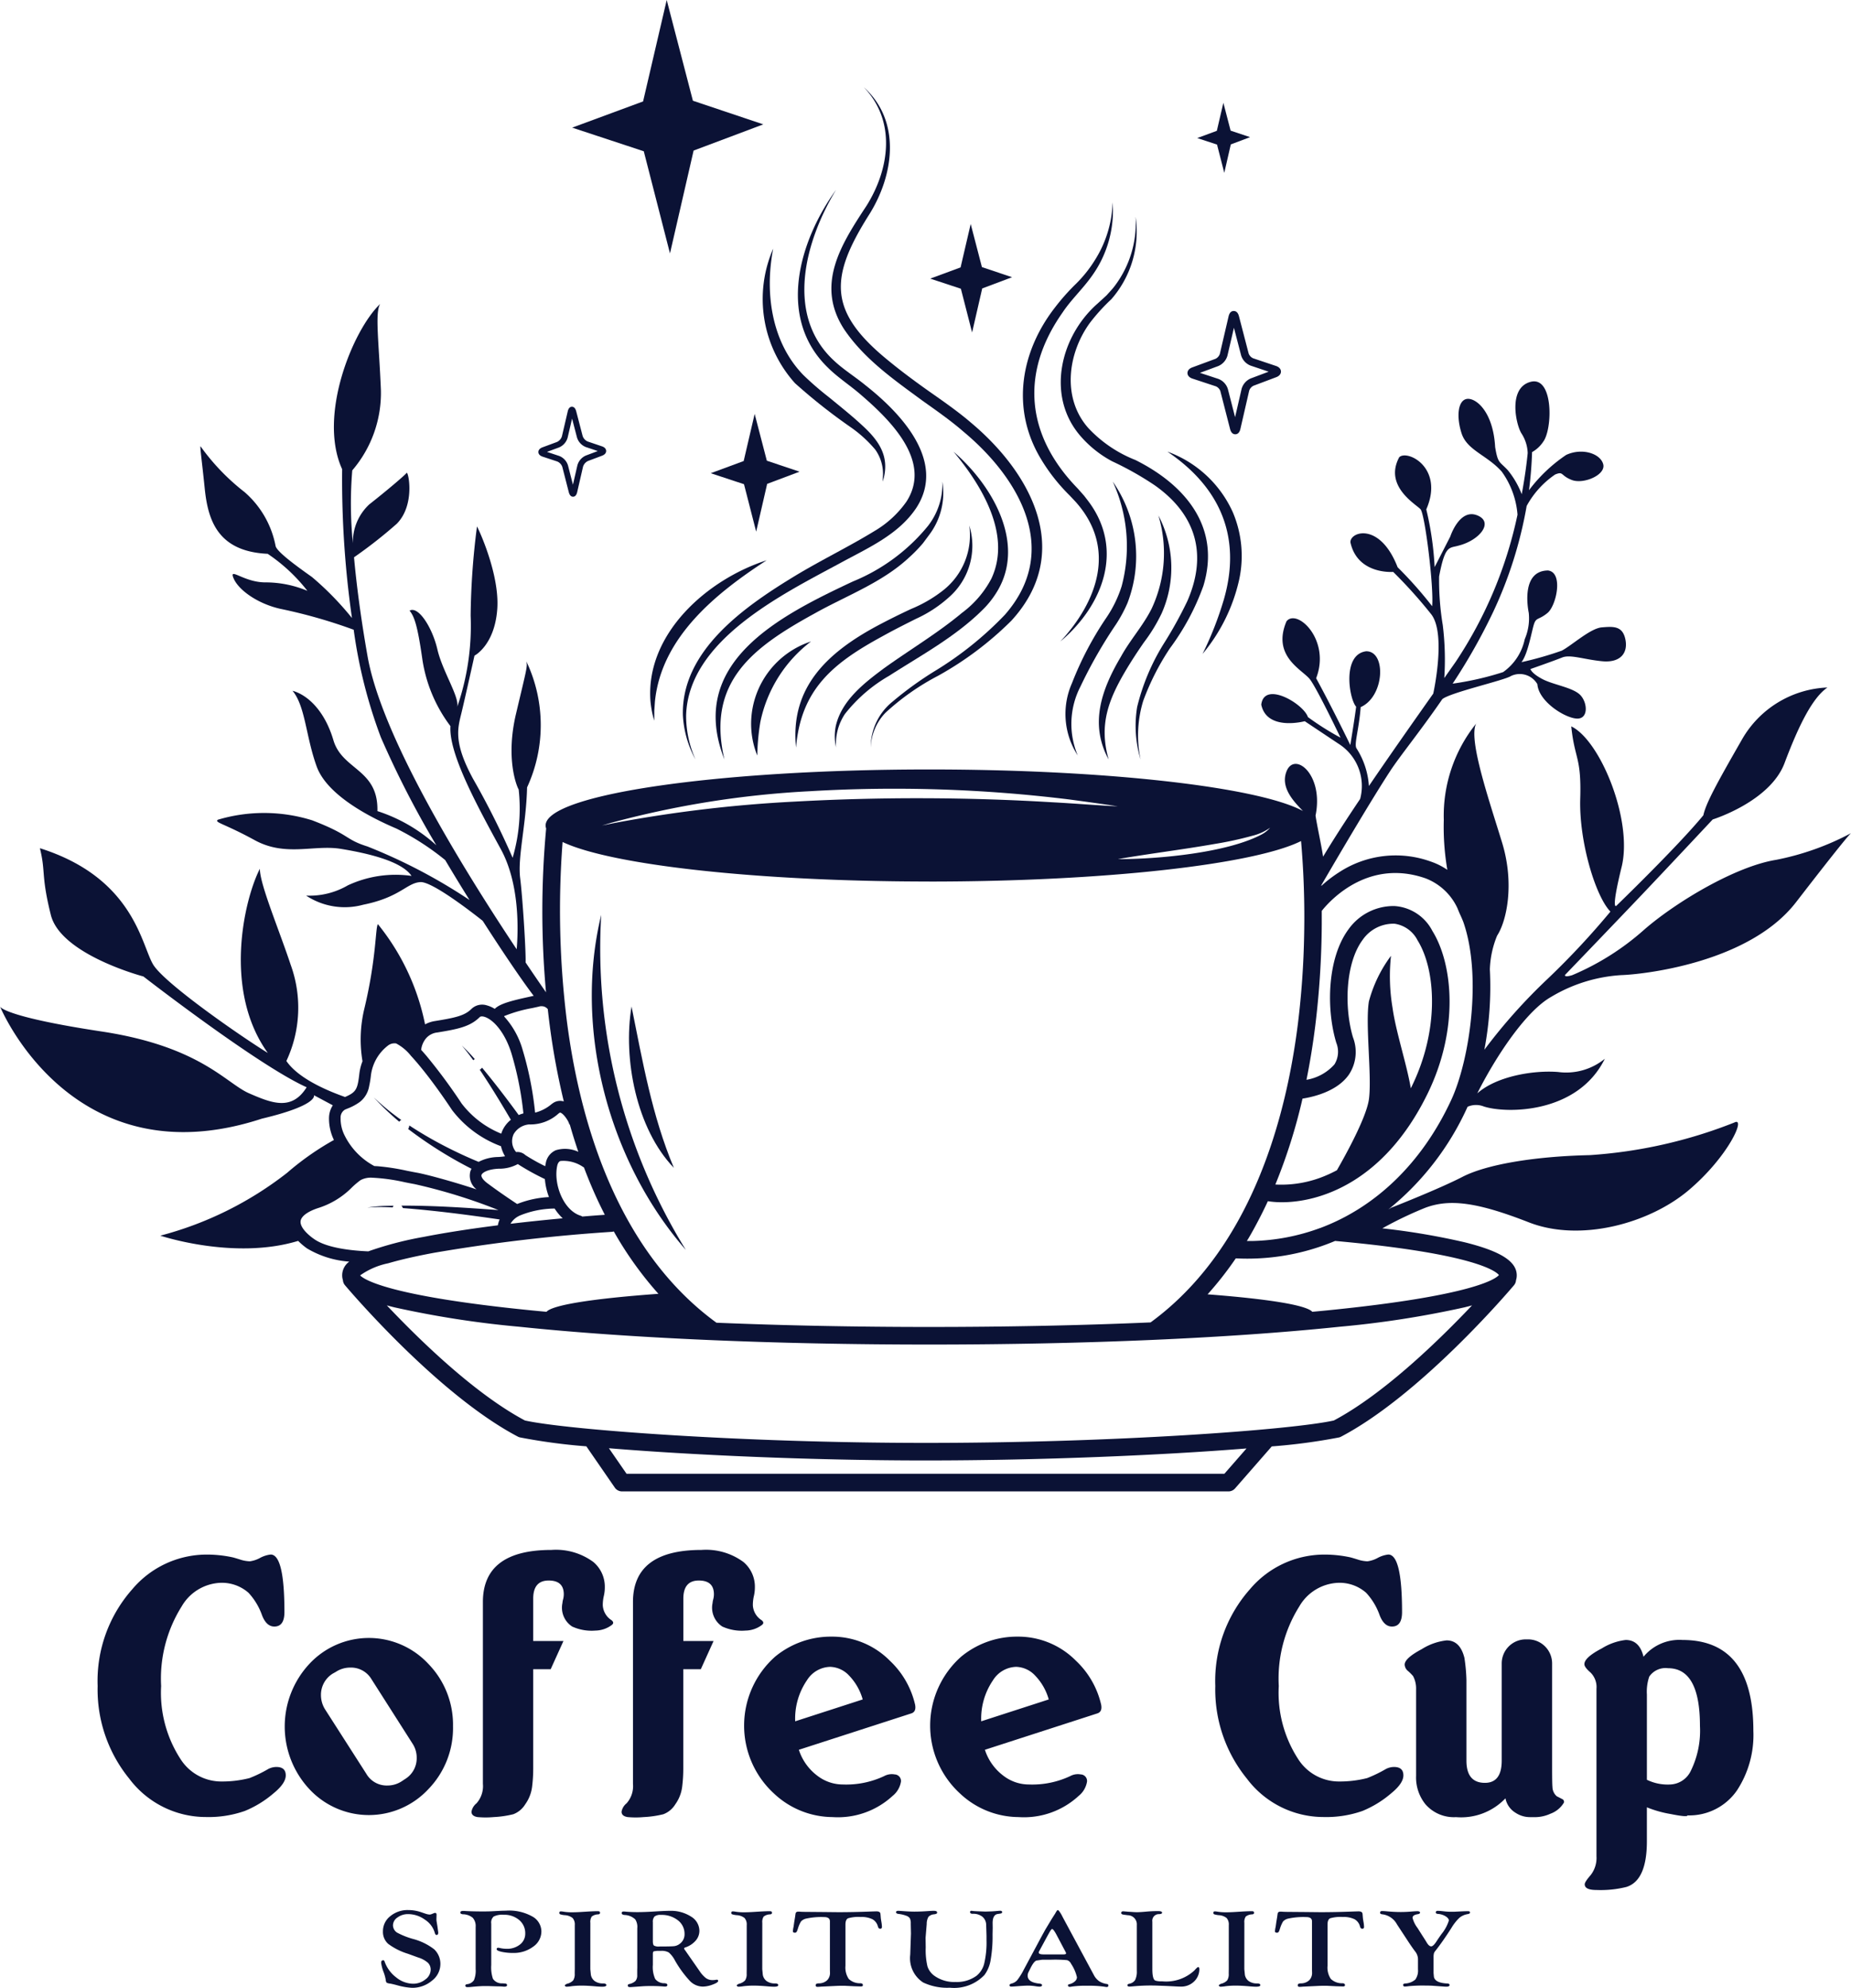 <?xml version="1.0" encoding="UTF-8"?> <svg xmlns="http://www.w3.org/2000/svg" width="162.5" height="174.435" viewBox="0 0 162.5 174.435"><g id="Group_5" data-name="Group 5" transform="translate(-519.926 -445.376)"><g id="Group_2" data-name="Group 2" transform="translate(519.926 445.376)"><path id="Path_1" data-name="Path 1" d="M1178.662,941.03c.311-.132.615-.281.914-.44.807-1.4,2.611-4.683,2.816-6.261.264-2.039-.335-6.547-.007-8.553a11.745,11.745,0,0,1,1.94-4,16.691,16.691,0,0,0,.138,4.568c.282,2.077,1.275,5.049,1.6,7.056.023-.046.047-.089.069-.135,2.472-5.018,2.136-10.262.527-12.848a2.7,2.7,0,0,0-2.021-1.459,3.282,3.282,0,0,0-2.8,1.415c-1.533,2.069-1.629,6-.837,8.6a3.58,3.58,0,0,1-.37,3.211c-1.007,1.462-3.071,1.957-4.08,2.116a48.219,48.219,0,0,1-2.384,7.538A9.93,9.93,0,0,0,1178.662,941.03Z" transform="translate(-1062.211 -837.905)" fill="none"></path><path id="Path_2" data-name="Path 2" d="M829.295,1067.088c-.039-.077-.077-.156-.116-.233a1.084,1.084,0,0,1-.069.248Z" transform="translate(-776.198 -960.486)" fill="none"></path><path id="Path_3" data-name="Path 3" d="M802.345,664.119l.434,1.689.391-1.7a1.317,1.317,0,0,1,.756-.864l1.034-.389-1.041-.35a1.305,1.305,0,0,1-.783-.839h0l-.432-1.66-.39,1.672a1.312,1.312,0,0,1-.759.861l-1.058.391,1.066.352A1.294,1.294,0,0,1,802.345,664.119Z" transform="translate(-752.482 -623.27)" fill="none"></path><path id="Path_4" data-name="Path 4" d="M1137.957,618.855l.631,2.461.57-2.479a1.409,1.409,0,0,1,.808-.925l1.569-.59-1.581-.53a1.4,1.4,0,0,1-.839-.9l-.63-2.421-.568,2.439a1.4,1.4,0,0,1-.813.921l-1.6.592,1.613.532A1.387,1.387,0,0,1,1137.957,618.855Z" transform="translate(-1030.16 -584.702)" fill="none"></path><g id="Group_1" data-name="Group 1" transform="translate(0 0)"><path id="Path_5" data-name="Path 5" d="M710.569,1063.731a.451.451,0,0,1,.094-.151q-.4.006-.793.017a11.982,11.982,0,0,0-1.525.15A14.859,14.859,0,0,1,710.569,1063.731Z" transform="translate(-676.101 -957.771)" fill="#0b1235"></path><path id="Path_6" data-name="Path 6" d="M712.021,1008.413l.069.073q.635.664,1.319,1.274.278.248.564.487a.417.417,0,0,1,.181-.154c-.083-.058-.167-.115-.249-.174s-.173-.13-.259-.195q-.806-.6-1.555-1.285l-.013-.012c-.073-.067-.147-.134-.219-.2-.036-.034-.074-.067-.11-.1.051.056.1.11.156.165Z" transform="translate(-678.921 -911.807)" fill="#0b1235"></path><path id="Path_7" data-name="Path 7" d="M757.979,982.661a15.83,15.83,0,0,0-1.141-1.193c.357.414.688.847,1.006,1.29A.411.411,0,0,1,757.979,982.661Z" transform="translate(-716.295 -889.713)" fill="#0b1235"></path><path id="Path_8" data-name="Path 8" d="M824.344,914.462c-2.437,10.032.662,21.665,7.429,29.4A50.325,50.325,0,0,1,824.344,914.462Z" transform="translate(-771.564 -834.175)" fill="#0b1235"></path><path id="Path_9" data-name="Path 9" d="M842.824,961.441c-.763,4.586.427,10.74,3.717,14.159C844.622,971.036,843.8,966.266,842.824,961.441Z" transform="translate(-787.382 -873.114)" fill="#0b1235"></path><path id="Path_10" data-name="Path 10" d="M1048.786,574.821c.071.08.5.528.561.6,3.537,4,1.918,8.644-1.384,12.21,3.757-3.161,5.661-8.129,2.405-12.38-.08-.106-.243-.314-.325-.422-.066-.069-.515-.586-.587-.658-4.487-4.631-5.046-10.079-1.307-15.4.741-1.12,1.766-2.069,2.548-3.17a9.788,9.788,0,0,0,1.856-6.509,10.028,10.028,0,0,1-1.561,5.073,11.093,11.093,0,0,1-1.649,2.067,19.135,19.135,0,0,0-1.838,2.067c-3.029,3.884-3.88,8.863-1.3,13.224A16.135,16.135,0,0,0,1048.786,574.821Z" transform="translate(-954.874 -531.334)" fill="#0b1235"></path><path id="Path_11" data-name="Path 11" d="M1068.144,563.368c-.25.238-.534.49-.791.727-3.259,2.842-4.549,8.027-1.6,11.547a9.718,9.718,0,0,0,2.851,2.306,27.333,27.333,0,0,1,3.756,2.117c3.639,2.569,4.642,6.079,2.848,10.169a36.651,36.651,0,0,1-2.1,3.783,18.991,18.991,0,0,0-2.3,5.5,10.266,10.266,0,0,0,.3,4.6,10.323,10.323,0,0,1,.233-5.139,21.966,21.966,0,0,1,2.347-4.618,21.124,21.124,0,0,0,2.937-5.48c1.552-5.129-1.578-8.851-5.973-11.042a11.331,11.331,0,0,1-4.144-2.818c-2.307-2.618-1.8-6.525.149-9.211a16.816,16.816,0,0,1,1.885-2.078,9.007,9.007,0,0,0,2.13-7.245,9.159,9.159,0,0,1-1.829,6.074C1068.65,562.826,1068.356,563.126,1068.144,563.368Z" transform="translate(-970.978 -537.471)" fill="#0b1235"></path><path id="Path_12" data-name="Path 12" d="M1071.041,704.809a12.4,12.4,0,0,0,.987-1.843,11.458,11.458,0,0,0-1.294-10.649,13.6,13.6,0,0,1,.779,9.183,10.579,10.579,0,0,1-1.336,2.752,28.826,28.826,0,0,0-3.027,5.76,6.681,6.681,0,0,0,.511,6.34,7.145,7.145,0,0,1,.236-6.051A41.351,41.351,0,0,1,1071.041,704.809Z" transform="translate(-973.044 -650.053)" fill="#0b1235"></path><path id="Path_13" data-name="Path 13" d="M1087.626,720.779a14.436,14.436,0,0,0,1.533-2.519,9.846,9.846,0,0,0-.289-8.579,11.465,11.465,0,0,1-.591,8.167c-.734,1.478-1.875,2.73-2.678,4.182-1.7,2.866-2.817,5.919-1.1,9.063-.88-3.089,0-5.3,1.581-7.945Q1086.81,721.943,1087.626,720.779Z" transform="translate(-987.173 -664.443)" fill="#0b1235"></path><path id="Path_14" data-name="Path 14" d="M1123.771,689.962a29.94,29.94,0,0,1-1.871,4.779,15.378,15.378,0,0,0,3.2-6.452,9.809,9.809,0,0,0-.552-6,10.05,10.05,0,0,0-5.735-5.3C1123.468,680.137,1125.345,684.507,1123.771,689.962Z" transform="translate(-1016.327 -637.356)" fill="#0b1235"></path><path id="Path_15" data-name="Path 15" d="M949.536,500.485c-2.231,3.39-4.539,6.949-1.961,10.888,1.78,2.614,4.359,4.4,6.844,6.229,1.193.846,2.508,1.764,3.607,2.722,4.927,4.1,8.585,10.438,3.643,16.075a30.125,30.125,0,0,1-6.136,4.93,30.668,30.668,0,0,0-3.719,2.688,5.128,5.128,0,0,0-1.923,4.032A4.637,4.637,0,0,1,951.184,545a21.313,21.313,0,0,1,4.618-3.245,29.1,29.1,0,0,0,6.442-4.842c5.466-5.971,1.788-12.9-3.551-17.371-1.129-.974-2.468-1.9-3.691-2.758-1.236-.876-2.453-1.775-3.609-2.729-5.262-4.29-5.125-7.261-1.638-12.777,2.177-3.459,2.836-8.2-.474-11.175C952.13,493.058,951.556,497.245,949.536,500.485Z" transform="translate(-873.45 -482.449)" fill="#0b1235"></path><path id="Path_16" data-name="Path 16" d="M952.954,696.661c2.778-1.786,5.85-3.432,8.254-5.839a7.985,7.985,0,0,0,1.06-1.3c2.858-4.3-.241-9.587-3.655-12.521,2.457,2.951,5.11,7.277,3.319,11.126a8.9,8.9,0,0,1-2.584,3.011c-2.12,1.772-4.537,3.206-6.847,4.863-1.746,1.3-3.736,2.834-4.238,5.09a4.649,4.649,0,0,0-.058,1.342c.021.177.058.351.088.524a4.7,4.7,0,0,1,.778-2.945A13.41,13.41,0,0,1,952.954,696.661Z" transform="translate(-874.894 -637.356)" fill="#0b1235"></path><path id="Path_17" data-name="Path 17" d="M935.623,724.508c.962-.536,1.95-1.033,2.942-1.53a11.221,11.221,0,0,0,2.885-1.887,6,6,0,0,0,1.789-6.3,6.155,6.155,0,0,1-2.317,5.707,11.724,11.724,0,0,1-2.779,1.612q-1.522.706-3.013,1.5c-4.3,2.316-7.644,5.369-7.1,10.669C928.456,729.111,931.353,726.83,935.623,724.508Z" transform="translate(-858.145 -668.675)" fill="#0b1235"></path><path id="Path_18" data-name="Path 18" d="M885.72,560.556c2.593,2.213,6.474,5.9,4.158,9.5a8.981,8.981,0,0,1-2.784,2.572c-2.264,1.389-4.726,2.574-7.017,3.962-4.359,2.649-9.977,6.521-9.831,12.217a9.06,9.06,0,0,0,1.109,3.887,9.323,9.323,0,0,1-.825-3.89c.207-6.583,8.434-10.594,13.537-13.352,2.4-1.313,5.1-2.473,6.673-4.841,2.656-4.09-1.369-8.323-4.454-10.75-.874-.723-1.93-1.376-2.757-2.153-4.367-4.007-2.535-10.557.164-15.007-3.246,4.485-5.218,11.226-.73,15.59C883.784,559.117,884.837,559.806,885.72,560.556Z" transform="translate(-810.295 -526.043)" fill="#0b1235"></path><path id="Path_19" data-name="Path 19" d="M895.747,703.883c2.789-1.565,5.9-2.685,8.278-4.9a12.634,12.634,0,0,0,1.235-1.272c.152-.206.415-.557.571-.769a6.123,6.123,0,0,0,1.125-4.624,6,6,0,0,1-1.263,3.885,16.6,16.6,0,0,1-6.6,4.88c-6.431,3.018-14.609,7.119-11.274,15.619C886.216,709.869,890.339,706.848,895.747,703.883Z" transform="translate(-824.222 -650.053)" fill="#0b1235"></path><path id="Path_20" data-name="Path 20" d="M906.059,781.366a11.9,11.9,0,0,1,4.453-7.09,7.624,7.624,0,0,0-5.256,7.007,7.438,7.438,0,0,0,.537,3A20.145,20.145,0,0,1,906.059,781.366Z" transform="translate(-839.312 -717.983)" fill="#0b1235"></path><path id="Path_21" data-name="Path 21" d="M914.133,584.644a49.858,49.858,0,0,0,4.851,3.836,11.186,11.186,0,0,1,2.191,1.987,3.67,3.67,0,0,1,.672,2.429l-.015.384c.67-2.1-.253-3.515-1.76-4.9-.94-.875-1.952-1.679-2.935-2.487a27.451,27.451,0,0,1-2.261-1.955c-2.827-2.893-3.406-7.252-2.658-11.105A11.055,11.055,0,0,0,914.133,584.644Z" transform="translate(-844.339 -551.015)" fill="#0b1235"></path><path id="Path_22" data-name="Path 22" d="M863.693,732.659c-5.2,1.668-10.634,6.44-10.2,12.345a9.107,9.107,0,0,0,.329,1.726c.007-.28.01-.589.008-.868.025-.277.037-.58.061-.854C854.481,739.387,859.248,735.544,863.693,732.659Z" transform="translate(-796.39 -683.489)" fill="#0b1235"></path><path id="Path_23" data-name="Path 23" d="M675.85,649.981c-3.586.578-8.812,3.722-11.572,6.121a22.805,22.805,0,0,1-6.327,4c-.74.226-.632-.019-.632-.019s4.487-4.666,6.707-7,6.259-6.646,6.259-6.646,5.032-1.561,6.306-4.945,2.468-5.744,3.766-6.635a9.059,9.059,0,0,0-7.518,4.589c-2.165,3.775-3.147,5.555-3.375,6.624-2.232,2.72-7.617,7.923-7.617,7.923s-.558.683.443-3.394-1.869-11.107-4.423-12.331c.3,2.919.9,2.644.788,6.356s1.323,8.531,2.65,9.9a69.363,69.363,0,0,1-5.466,5.858,48.5,48.5,0,0,0-5.6,6.265,29.678,29.678,0,0,0,.482-7.057,8.458,8.458,0,0,1,.639-2.96c.819-1.247,1.552-4.5.438-8.151s-3-9.088-2.279-10.458a12.91,12.91,0,0,0-2.842,8.448,22.22,22.22,0,0,0,.312,4.39,5.934,5.934,0,0,0-1.41-.712,9.082,9.082,0,0,0-8.083.918,11.168,11.168,0,0,0-1.446,1.093l-.122.11c0-.021,0-.042,0-.064l.111-.191c1.616-2.773,4.233-7.215,5.905-9.787.881-1.355,2.662-3.524,4.6-6.344h0c.688-.582,5.472-1.655,6.032-2.034a1.79,1.79,0,0,1,2.317.717c.112,1.5,2.342,2.929,3.419,3.017s1-1.368.364-2.047-2.356-.9-3.337-1.415-1.054-.883-1.054-.883,2.063-.721,2.78-1.012,1.885.167,3.5.326,2.3-.716,2.054-1.916-1.065-1.137-2.069-1.055-2.617,1.571-3.515,2.044a30.117,30.117,0,0,1-3.54,1.01c.578-.722.908-2.79,1.11-3.368s.412-.322,1.18-.952,1.418-3.555.041-3.727c-2.3.027-1.81,3.118-1.689,3.727a4.625,4.625,0,0,1-.353,2.3,4.717,4.717,0,0,1-1.9,2.892,26.2,26.2,0,0,1-4.43,1.013h0A51.455,51.455,0,0,0,651,628.252a36.585,36.585,0,0,0,2.952-9.326,7.913,7.913,0,0,1,2.5-2.76c.755-.312.45.093,1.473.483s3.014-.452,2.745-1.4-1.886-1.441-3.253-.8a13.485,13.485,0,0,0-3.26,3.095q.215-1.641.27-3.345a2.829,2.829,0,0,0,.98-.913c.835-1.125.907-5.778-1.107-5.253s-1.284,3.785-.8,4.533a3.369,3.369,0,0,1,.543,1.719c-.075.758-.228,2.025-.524,3.61a7.686,7.686,0,0,0-1.228-2.116c-.74-.789-.862-.568-1.105-2.017-.174-3.132-1.7-4.345-2.481-4.229s-.947,1.525-.466,3.021,2.25,1.912,3.532,3.366a7.457,7.457,0,0,1,1.378,3.769,37.046,37.046,0,0,1-5.428,12.916l-1,1.42a24.912,24.912,0,0,0-.133-4.64,24.033,24.033,0,0,1-.322-4.271c.53-2.809.894-2.464,1.715-2.71,1.857-.469,3.138-2.082,1.6-2.667s-2.334,1.871-2.334,1.871l-1.374,2.682a27.579,27.579,0,0,0-.733-5.063c1.59-3.647-1.654-5.27-2.374-4.58-1.373,2.545,1.477,4.13,1.868,4.567s1.176,6.817,1.022,8.51a35.48,35.48,0,0,0-3.032-3.42c-1.551-3.992-4.194-3.13-4.143-2.183.625,2.851,3.753,2.591,3.753,2.591a41.6,41.6,0,0,1,3.351,3.732c1.325,1.746.166,6.95.166,6.95-1.81,2.565-3.827,5.43-5.648,8.106a6.967,6.967,0,0,0-1.08-3.29c-.251-.342.2-1.6.358-3.632,2.1-.927,2.266-4.92.483-4.9-2.146.272-1.493,4.2-.882,4.863-.124,1.014-.512,3.364-.512,3.364s-1.525-3.154-3-5.862c1.3-3.353-1.664-6.149-2.6-5-1.318,3.093,1.416,4.257,2.058,5.1s2.683,5.116,2.683,5.116a24.117,24.117,0,0,1-2.864-1.808c-.37-1.152-3.836-3.222-4.094-1.089.493,2.352,3.817,1.453,3.817,1.453l2.991,1.994a4.383,4.383,0,0,1,1.873,4.827c-1.268,1.886-2.4,3.637-3.254,5.069-.148-1.019-.543-2.776-.662-3.611.739-3.586-1.822-5.649-2.538-3.9-.583,1.425.63,2.673,1.432,3.5-3.9-2.1-17.209-3.645-32.8-3.645-18.605,0-33.687,2.2-33.687,4.916a.771.771,0,0,0,.048.263,78.671,78.671,0,0,0-.012,14.378c-.557-.8-1.159-1.681-1.792-2.62.034-1.028-.264-5.713-.477-7.4-.234-1.848.529-4.686.607-7.964a13.033,13.033,0,0,0-.066-11.062c.114.461.028.654-.905,4.6s.061,6.365.233,6.648a15.357,15.357,0,0,1-.531,5.992,71.079,71.079,0,0,0-3.475-6.93c-1.781-3.284-1.326-4.493-1-5.853s1.126-4.956,1.126-4.956,1.771-.9,2-4.09-1.818-7.392-1.781-7.238a65.145,65.145,0,0,0-.556,7.813,21.824,21.824,0,0,1-1.173,8c.175-.908-1.3-3.109-1.747-5.034s-1.674-3.837-2.44-3.4c.4.5.686,1.224,1.113,4.217a12.88,12.88,0,0,0,2.474,5.918c-.161,2.405,2.335,6.973,4.43,10.811,1.69,3.1,1.514,7.272,1.384,8.771-5.161-7.751-11.881-18.846-13.091-25.713-.615-3.489-.978-6.368-1.188-8.686a40.907,40.907,0,0,0,3.754-2.943c1.648-1.667,1.01-4.663.861-4.461s-1.741,1.557-3.271,2.757a4.512,4.512,0,0,0-1.444,3.419,34.984,34.984,0,0,1-.054-6.4,10.445,10.445,0,0,0,2.514-7.051c-.172-4.207-.538-6.772-.066-7.552-2.369,2.243-5.493,9.783-3.337,14.5a86.013,86.013,0,0,0,.862,13.061,26.249,26.249,0,0,0-3.513-3.6c-1.406-.993-3.066-2.211-3.19-2.712a8.336,8.336,0,0,0-2.726-4.74,19.336,19.336,0,0,1-3.831-3.97c-.14-.3.051.883.334,3.652s1.128,5.531,5.526,5.735a15.032,15.032,0,0,1,3.488,3.25,9.477,9.477,0,0,0-3.635-.743c-1.951.026-3.3-1.409-2.838-.34s2.216,2.263,4.177,2.677a45.62,45.62,0,0,1,6.36,1.819,43.29,43.29,0,0,0,2.383,9.437,84,84,0,0,0,4.872,9.478,14.15,14.15,0,0,0-5.174-3c.094-3.7-3.079-3.58-3.862-6.222s-2.309-3.988-3.589-4.337c1.131,1.359,1.163,4.007,2.122,6.647s5.027,4.605,7,5.446A23.033,23.033,0,0,1,559.009,650c.713,1.2,1.434,2.38,2.138,3.506a48.068,48.068,0,0,0-8.967-4.7c-2.014-.633-1.474-1-4.846-2.293a14.182,14.182,0,0,0-8.278-.054c-.337.249.507.307,3.229,1.794s5.2.379,7.556.763,5.343,1.075,6.214,2.375a9.919,9.919,0,0,0-5.592.829,6.7,6.7,0,0,1-3.661.9,6.151,6.151,0,0,0,5.009.8c3.257-.656,3.811-1.913,5.021-1.986,1.006-.06,4.365,2.522,5.472,3.4,1.922,3,3.586,5.416,4.4,6.481l.074.1-.379.084c-1.545.338-2.589.6-3.039,1.06a2.583,2.583,0,0,0-.7-.309,1.358,1.358,0,0,0-1.339.307c-.6.6-1.4.777-3.21,1.071a2.7,2.7,0,0,0-.869.291,20.3,20.3,0,0,0-4.142-8.794c-.225.319-.124,3-1.2,7.466a11.531,11.531,0,0,0-.151,4.564,4.546,4.546,0,0,0-.276,1.095c-.154,1.353-.271,1.622-1.256,2.042-1.784-.629-4.145-1.692-5.15-3.159a11.011,11.011,0,0,0,.381-8.434c-1.049-3.16-2.709-7.066-2.709-8.434-1.4,2.74-3.233,10.71.7,16.164-2.359-1.451-9-6.056-10.049-7.73s-1.66-7.617-9.962-10.239c.524,2.1.087,2.36.961,5.856s8.127,5.4,8.127,5.4,10.049,7.8,14.331,9.723c-1.311,2.1-3.058,1.4-5.068.524s-4.282-4.108-12.933-5.419c-8.351-1.265-8.885-2.123-8.912-2.181.057.139,6.367,15.271,22.981,9.831,4.981-1.182,4.573-2.056,4.573-2.056l1.655.884a2.105,2.105,0,0,0-.333,1.068,4.282,4.282,0,0,0,.431,1.974,24.451,24.451,0,0,0-4.112,2.885,30.726,30.726,0,0,1-11.128,5.512s6.48,2.172,12.1.459a6.082,6.082,0,0,0,.782.663,8.406,8.406,0,0,0,3.706,1.157,1.478,1.478,0,0,0-.623,1.2,1.4,1.4,0,0,0,.065.428.762.762,0,0,0,.177.439c.329.39,8.139,9.593,15.182,13.291a.773.773,0,0,0,.182.068,51.423,51.423,0,0,0,5.829.782l2.5,3.625a.77.77,0,0,0,.634.332h53.237a.77.77,0,0,0,.58-.263l3.223-3.686,0,0a51.761,51.761,0,0,0,5.9-.786.769.769,0,0,0,.182-.068c7.043-3.7,14.854-12.9,15.183-13.291a.764.764,0,0,0,.177-.439,1.4,1.4,0,0,0,.065-.427c0-1.221-1.407-2.115-4.563-2.9a61.721,61.721,0,0,0-7.237-1.226,33.2,33.2,0,0,1,3.778-1.808c2.162-.806,4.581-.476,9.088,1.283s10.59.11,14.072-2.859,5.02-6.45,3.958-5.9a41.854,41.854,0,0,1-12.679,2.859c-4.984.11-9.125.843-11.181,1.906s-6.262,2.712-6.262,2.712l-.249.153a24.512,24.512,0,0,0,6.925-8.942l.032-.072a1.839,1.839,0,0,1,1.416-.03c1.936.641,8.241.682,10.634-4.184a5.357,5.357,0,0,1-4.092,1.163c-2.145-.175-5.411.363-7.106,1.877,1.52-3.035,4.184-7.16,6.471-8.461a13.586,13.586,0,0,1,6.167-1.919c1.712-.047,11.175-1,15.344-6.394s4.673-5.917,4.824-6.059A23.612,23.612,0,0,1,675.85,649.981Zm-24.332,36.438c-.247.294-2.12,1.807-15.035,3.095-.443.044-.895.087-1.35.129-.521-.593-3.921-1.128-9.192-1.533a29.784,29.784,0,0,0,2.474-3.156c.326.015.651.025.974.025a19.878,19.878,0,0,0,7.747-1.554C649.564,684.547,651.306,686.141,651.518,686.419Zm-14.49,12.761c-3.659.817-19.333,1.982-36.043,1.968-16.144-.01-31.377-1.164-34.976-1.968-4.408-2.343-9.26-7.07-12.123-10.1.207.056.421.112.646.168a85.9,85.9,0,0,0,10.99,1.708c9.62,1.006,22.4,1.561,36,1.561s26.377-.555,36-1.561a85.9,85.9,0,0,0,10.99-1.708c.224-.056.439-.111.646-.168C646.287,692.11,641.435,696.837,637.027,699.18Zm-7.67,2.455-1.943,2.222H574.931l-1.548-2.241c7.13.59,17.626,1.066,27.6,1.072h.2C611.394,702.689,622.075,702.222,629.357,701.635Zm-82.172-18.613c-.612-.5-.925-.984-.869-1.351.063-.414.611-.823,1.5-1.12a7.232,7.232,0,0,0,3-1.817,6.857,6.857,0,0,1,.77-.65,1.925,1.925,0,0,1,1.041-.207,16.315,16.315,0,0,1,2.828.394c.306.062.6.12.847.163a48.41,48.41,0,0,1,7.38,2.281c-2.838-.205-5.678-.4-8.522-.388a.5.5,0,0,1,.13.213c2.842.22,5.677.59,8.5,1a2.089,2.089,0,0,0-.158.513c-2.452.31-4.652.652-6.537,1.021a30.5,30.5,0,0,0-4.838,1.265c-1.634-.071-3.713-.324-4.784-1.1Q547.319,683.132,547.185,683.022Zm2.642-10.383a.8.8,0,0,1,.4-.747c.074-.029.142-.058.211-.086a4.646,4.646,0,0,0,1.094-.592,2.222,2.222,0,0,0,.8-1.368,8.66,8.66,0,0,0,.16-.984,3.9,3.9,0,0,1,1.484-2.576.938.938,0,0,1,.725-.193,4.089,4.089,0,0,1,1.3,1.085l.012.013c.344.371.728.825,1.141,1.343.754.948,1.6,2.114,2.454,3.4a9.572,9.572,0,0,0,4.3,3.178,2.992,2.992,0,0,0,.356.883,5.073,5.073,0,0,1-.619.064,3.811,3.811,0,0,0-1.7.427c-.747-.307-1.5-.648-2.228-1.006a35.321,35.321,0,0,1-3.864-2.193.514.514,0,0,1-.1.31,36.7,36.7,0,0,0,5.565,3.494,1.272,1.272,0,0,0-.105.246,1.508,1.508,0,0,0,.553,1.567c-.227-.076-.467-.154-.727-.237-1.726-.549-3.773-1.106-4.563-1.242-.238-.041-.52-.1-.82-.158a19.611,19.611,0,0,0-2.594-.4c-.091-.005-.181-.01-.27-.012a6.14,6.14,0,0,1-2.631-2.724A3.25,3.25,0,0,1,549.828,672.639Zm8.443-7.5c1.835-.3,2.915-.508,3.769-1.356.092-.091.269-.063.367-.039.745.186,1.822,1.279,2.425,3.239a28.729,28.729,0,0,1,1.044,5.25,2.661,2.661,0,0,0-.413.143c-1.037-1.417-2.1-2.814-3.222-4.161a.419.419,0,0,1-.2.178c.283.422.558.85.833,1.276.653,1.027,1.286,2.073,1.9,3.124a2.6,2.6,0,0,0-.641.748,2.226,2.226,0,0,0-.2.471,8.288,8.288,0,0,1-3.478-2.645,48.414,48.414,0,0,0-3.1-4.194q-.229-.268-.455-.516a1.916,1.916,0,0,1,.468-1.059A1.54,1.54,0,0,1,558.27,665.136Zm9.208-2.312a.646.646,0,0,1,.43.152.919.919,0,0,1,.106.1q.028.255.058.512.056.475.119.955a62.685,62.685,0,0,0,1.231,6.636,1.1,1.1,0,0,0-.97.16l-.09.064a3.619,3.619,0,0,1-1.46.758,29.413,29.413,0,0,0-1.089-5.489,7.318,7.318,0,0,0-1.629-2.949c0-.01,0-.02,0-.031a12.255,12.255,0,0,1,2.435-.7c.248-.054.477-.1.668-.15A.854.854,0,0,1,567.478,662.823Zm34.039-10.941c15.367,0,28.516-1.5,32.628-3.554a76.616,76.616,0,0,1,.272,8.2,74.58,74.58,0,0,1-.547,7.818c-.2,1.6-.473,3.3-.845,5.058-1.588,7.506-4.974,15.963-12.089,21.166-6.086.264-12.663.4-19.419.4-6.488,0-12.812-.128-18.693-.372-8.25-6.006-11.562-16.381-12.865-24.6q-.131-.828-.236-1.625c-.007-.054-.014-.108-.021-.162a78.634,78.634,0,0,1-.387-15.8C573.55,650.423,586.365,651.883,601.518,651.883Zm37.2,13.716c-.792-2.6-.7-6.534.836-8.6a3.282,3.282,0,0,1,2.8-1.415,2.7,2.7,0,0,1,2.021,1.459c1.609,2.586,1.944,7.83-.527,12.848-.023.046-.046.089-.069.135-.325-2.007-1.317-4.98-1.6-7.056a16.694,16.694,0,0,1-.138-4.568,11.751,11.751,0,0,0-1.939,4c-.328,2.006.271,6.514.007,8.553-.2,1.578-2.009,4.856-2.815,6.261-.3.159-.6.308-.914.44a9.925,9.925,0,0,1-4.49.815,48.226,48.226,0,0,0,2.383-7.538c1.009-.159,3.072-.654,4.079-2.116A3.58,3.58,0,0,0,638.72,665.6Zm-7.291-18.435a2.633,2.633,0,0,1-.674.55c-3.032,1.652-9.195,2.211-12.7,2.2,2.8-.483,5.691-.835,8.491-1.327a31.041,31.041,0,0,0,3.338-.724A4.543,4.543,0,0,0,631.429,647.163Zm-66.4,26.874a1.735,1.735,0,0,1,1.349-.841,3.662,3.662,0,0,0,2.577-.95l.089-.063a.079.079,0,0,1,.089-.016c.284.092.661.69.727.876a.5.5,0,0,0,.1.193q.346,1.21.74,2.363a2.778,2.778,0,0,0-1.977-.139,1.51,1.51,0,0,0-.883,1.145c-.018.084-.033.171-.047.258a16.874,16.874,0,0,1-1.743-.977,1.015,1.015,0,0,0-.809-.265A1.452,1.452,0,0,1,565.029,674.037Zm6.026,7.246a.509.509,0,0,0-.148-.075c-1.524-.466-2.406-2.8-2.06-4.384.072-.33.224-.395.281-.419a3.048,3.048,0,0,1,2.03.55c.012.007.024.011.037.018q.455,1.21.965,2.353c.239.535.49,1.056.747,1.568.039.078.077.156.116.233l-.186.014C572.236,681.187,571.64,681.234,571.055,681.284Zm-5.664-4.608.072.05a21.351,21.351,0,0,0,2.3,1.267,5.841,5.841,0,0,0,.358,1.58,8.734,8.734,0,0,0-2.792.608c-.465-.306-1.56-1.036-2.612-1.822-.445-.332-.557-.6-.519-.725.059-.194.507-.5,1.5-.551A3.384,3.384,0,0,0,565.391,676.676Zm.1,4.552a.485.485,0,0,0,.052-.027,8.248,8.248,0,0,1,3.076-.622,4.414,4.414,0,0,0,.708.857c-1.6.148-3.131.308-4.581.48A1.717,1.717,0,0,1,565.5,681.228ZM554,685.387c.311-.091.661-.187,1.053-.285.8-.2,1.782-.416,2.981-.638a150.056,150.056,0,0,1,15.6-1.838.772.772,0,0,0,.177-.036,31.409,31.409,0,0,0,3.917,5.474c-5.632.41-9.285.964-9.827,1.58-.456-.042-.907-.085-1.35-.129-12.543-1.251-14.671-2.714-15.01-3.066A6.487,6.487,0,0,1,554,685.387Zm81.806-3.091a18.314,18.314,0,0,1-5.912,1.134c-.168,0-.338,0-.507,0,.062-.1.126-.2.187-.307.242-.411.475-.833.7-1.261q.5-.936.958-1.925a7.807,7.807,0,0,0,1.231.092c3.234,0,8.922-1.674,12.76-9.466,2.846-5.779,2.23-11.486.453-14.342a4.03,4.03,0,0,0-3.328-2.185,4.851,4.851,0,0,0-4.034,2.038c-1.89,2.552-1.964,7.041-1.072,9.969a2.1,2.1,0,0,1-.163,1.886,4.208,4.208,0,0,1-2.457,1.355q.464-2.295.772-4.746a76.867,76.867,0,0,0,.57-8.968q0-.568,0-1.109l.1-.127c.876-1.051,4.154-4.416,9-2.734a5.089,5.089,0,0,1,2.819,2.639c.081.206.162.4.246.582.094.2.179.4.258.6,1.664,4.726.557,12.162-1.059,15.637C644.764,676.59,640.683,680.487,635.806,682.3Zm-44.754-38.339a125.483,125.483,0,0,1,22.776.729c1.355.183,2.884.392,4.231.6-1.863-.088-3.816-.256-5.68-.353a197.01,197.01,0,0,0-22.7-.062,118.3,118.3,0,0,0-15.793,1.873q-.549.109-1.1.224c.262-.081.526-.158.789-.235A82.982,82.982,0,0,1,591.052,643.957Z" transform="translate(-519.926 -574.524)" fill="#0b1235"></path><path id="Path_24" data-name="Path 24" d="M822.048,467.616l2.074-9.026,6.119-2.3-6.18-2.074-2.3-8.839-2.074,8.9-6.225,2.3,6.286,2.074Z" transform="translate(-763.23 -445.376)" fill="#0b1235"></path><path id="Path_25" data-name="Path 25" d="M1129.546,610.765l2.056.678a.72.72,0,0,1,.391.418l.854,3.327c.1.38.3.462.454.462h.005c.155,0,.359-.086.448-.473l.77-3.351a.745.745,0,0,1,.382-.437l1.989-.748c.383-.144.42-.4.418-.5s-.048-.357-.436-.487l-2.006-.673a.736.736,0,0,1-.394-.422l-.85-3.268c-.1-.384-.3-.46-.461-.46s-.359.085-.45.472l-.767,3.291a.743.743,0,0,1-.384.435l-2.038.753c-.385.142-.422.4-.421.5S1129.156,610.637,1129.546,610.765Zm2.258-1.1a1.405,1.405,0,0,0,.813-.921l.569-2.439.63,2.421a1.4,1.4,0,0,0,.838.9l1.581.531-1.569.59a1.408,1.408,0,0,0-.809.925l-.57,2.479-.631-2.461a1.387,1.387,0,0,0-.839-.9l-1.613-.532Z" transform="translate(-1024.858 -577.539)" fill="#0b1235"></path><path id="Path_26" data-name="Path 26" d="M796.494,658.33l1.275.421a.8.8,0,0,1,.447.478l.568,2.215c.084.327.248.4.372.4h0c.125,0,.289-.073.366-.406l.513-2.23a.82.82,0,0,1,.436-.5l1.23-.462c.32-.12.365-.315.363-.42s-.053-.3-.378-.407L800.45,657a.81.81,0,0,1-.449-.482l-.565-2.17c-.086-.33-.252-.4-.377-.4s-.29.073-.367.406l-.51,2.186a.816.816,0,0,1-.437.5l-1.265.468c-.322.119-.366.313-.365.418S796.168,658.223,796.494,658.33Zm1.429-.809a1.312,1.312,0,0,0,.76-.861l.39-1.672.432,1.66h0a1.306,1.306,0,0,0,.783.839l1.041.349-1.034.389a1.317,1.317,0,0,0-.756.864l-.391,1.7-.433-1.689a1.294,1.294,0,0,0-.784-.838l-1.065-.352Z" transform="translate(-748.85 -618.253)" fill="#0b1235"></path><path id="Path_27" data-name="Path 27" d="M1000.808,569.734l.888-3.865,2.621-.985-2.647-.888-.985-3.785-.888,3.811-2.666.985,2.692.888Z" transform="translate(-915.467 -540.556)" fill="#0b1235"></path><path id="Path_28" data-name="Path 28" d="M889.491,663.743l2.843-1.069-2.871-.964-1.069-4.106-.964,4.135-2.892,1.069,2.92.964,1.069,4.165Z" transform="translate(-822.142 -621.28)" fill="#0b1235"></path><path id="Path_29" data-name="Path 29" d="M1136.492,504.228l.573-2.494,1.691-.636-1.708-.573-.636-2.443-.573,2.459-1.72.636,1.737.573Z" transform="translate(-1029.012 -489.061)" fill="#0b1235"></path></g></g><g id="Group_3" data-name="Group 3" transform="translate(528.496 581.392)"><path id="Path_30" data-name="Path 30" d="M586.4,1247.524q0,1.268-.885,1.268-.708,0-1.091-1.018a5.654,5.654,0,0,0-1.18-1.947,3.536,3.536,0,0,0-2.536-.869,4.137,4.137,0,0,0-3.332,2.072,11.913,11.913,0,0,0-1.8,6.983,10.677,10.677,0,0,0,1.71,6.421,4.242,4.242,0,0,0,3.421,1.953,9.761,9.761,0,0,0,2.625-.295,11.657,11.657,0,0,0,1.651-.8,1.568,1.568,0,0,1,.708-.177q.825,0,.826.737,0,.708-1.091,1.592a9.232,9.232,0,0,1-2.507,1.533,9.616,9.616,0,0,1-3.421.531,8.421,8.421,0,0,1-6.724-3.37,12.385,12.385,0,0,1-2.772-8.131,12.129,12.129,0,0,1,3.038-8.485,8.551,8.551,0,0,1,6.458-3.045,10.766,10.766,0,0,1,2.33.236q.147.03.8.236a2.969,2.969,0,0,0,.737.118,2.583,2.583,0,0,0,.9-.3,2.573,2.573,0,0,1,.929-.295Q586.4,1242.481,586.4,1247.524Z" transform="translate(-570 -1242.068)" fill="#0b1235"></path><path id="Path_31" data-name="Path 31" d="M680.743,1292.966a7.693,7.693,0,0,1-2.167,5.515,7.135,7.135,0,0,1-10.439,0,8.061,8.061,0,0,1,0-11,7.134,7.134,0,0,1,10.439,0A7.658,7.658,0,0,1,680.743,1292.966ZM677.2,1294.5l-3.627-5.691a2.085,2.085,0,0,0-1.858-1,2.287,2.287,0,0,0-1.268.383l-.265.148a2.184,2.184,0,0,0-1.032,1.887,2.369,2.369,0,0,0,.354,1.238l3.627,5.662a2.069,2.069,0,0,0,1.858,1.032,2.281,2.281,0,0,0,1.268-.384l.266-.177a2.138,2.138,0,0,0,1.032-1.887A2.225,2.225,0,0,0,677.2,1294.5Z" transform="translate(-649.543 -1277.484)" fill="#0b1235"></path><path id="Path_32" data-name="Path 32" d="M774.062,1246.674a2.444,2.444,0,0,1-1.416.472,4.113,4.113,0,0,1-2.035-.354,1.969,1.969,0,0,1-.855-2.064,1.609,1.609,0,0,1,.059-.324,1.834,1.834,0,0,0,.059-.442q0-1.209-1.327-1.209-1.357,0-1.357,1.592v3.716h2.654l-1.121,2.477h-1.533v8.719a12.81,12.81,0,0,1-.1,1.611,3.339,3.339,0,0,1-.6,1.522,2.1,2.1,0,0,1-1.047.872,8.968,8.968,0,0,1-1.725.251,7.889,7.889,0,0,1-1.416,0q-.531-.088-.531-.472a1.209,1.209,0,0,1,.442-.737,2.268,2.268,0,0,0,.56-1.71v-15.954q0-4.57,6.016-4.571a5.534,5.534,0,0,1,3.686,1.062,2.828,2.828,0,0,1,1,2.211,3.325,3.325,0,0,1-.089.781,3.492,3.492,0,0,0-.088.811,1.653,1.653,0,0,0,.767,1.3Q774.357,1246.468,774.062,1246.674Z" transform="translate(-728.949 -1240.068)" fill="#0b1235"></path><path id="Path_33" data-name="Path 33" d="M851.076,1246.674a2.444,2.444,0,0,1-1.415.472,4.114,4.114,0,0,1-2.035-.354,1.969,1.969,0,0,1-.855-2.064,1.621,1.621,0,0,1,.059-.324,1.834,1.834,0,0,0,.059-.442q0-1.209-1.327-1.209-1.356,0-1.357,1.592v3.716h2.654l-1.121,2.477H844.2v8.719a12.765,12.765,0,0,1-.1,1.611,3.341,3.341,0,0,1-.6,1.522,2.1,2.1,0,0,1-1.047.872,8.964,8.964,0,0,1-1.725.251,7.891,7.891,0,0,1-1.416,0q-.531-.088-.531-.472a1.209,1.209,0,0,1,.442-.737,2.267,2.267,0,0,0,.56-1.71v-15.954q0-4.57,6.016-4.571a5.533,5.533,0,0,1,3.686,1.062,2.828,2.828,0,0,1,1,2.211,3.344,3.344,0,0,1-.089.781,3.478,3.478,0,0,0-.088.811,1.653,1.653,0,0,0,.767,1.3Q851.371,1246.468,851.076,1246.674Z" transform="translate(-792.784 -1240.068)" fill="#0b1235"></path><path id="Path_34" data-name="Path 34" d="M916.677,1290.493q.117.617-.329.765l-9.876,3.194a4.619,4.619,0,0,0,1.622,2.276,3.676,3.676,0,0,0,2.241.769,7.832,7.832,0,0,0,3.628-.737,1.4,1.4,0,0,1,.915-.147.579.579,0,0,1,.56.619,2.018,2.018,0,0,1-.737,1.268,7.08,7.08,0,0,1-5.279,1.858,7.566,7.566,0,0,1-5.131-2.065,8.084,8.084,0,0,1,.118-12.031,7.693,7.693,0,0,1,4.925-1.74,7.129,7.129,0,0,1,5.131,2.118A7.646,7.646,0,0,1,916.677,1290.493Zm-4.6-.458a4.921,4.921,0,0,0-1.194-2.094,2.359,2.359,0,0,0-1.666-.767,2.476,2.476,0,0,0-2.035,1.179,5.964,5.964,0,0,0-1.032,3.6Z" transform="translate(-844.91 -1276.913)" fill="#0b1235"></path><path id="Path_35" data-name="Path 35" d="M1012.126,1290.493q.118.617-.329.765l-9.876,3.194a4.62,4.62,0,0,0,1.622,2.276,3.678,3.678,0,0,0,2.242.769,7.832,7.832,0,0,0,3.628-.737,1.4,1.4,0,0,1,.915-.147.578.578,0,0,1,.56.619,2.018,2.018,0,0,1-.737,1.268,7.08,7.08,0,0,1-5.279,1.858,7.566,7.566,0,0,1-5.131-2.065,8.083,8.083,0,0,1,.118-12.031,7.693,7.693,0,0,1,4.925-1.74,7.129,7.129,0,0,1,5.131,2.118A7.644,7.644,0,0,1,1012.126,1290.493Zm-4.6-.458a4.925,4.925,0,0,0-1.195-2.094,2.358,2.358,0,0,0-1.666-.767,2.477,2.477,0,0,0-2.035,1.179,5.966,5.966,0,0,0-1.032,3.6Z" transform="translate(-924.026 -1276.913)" fill="#0b1235"></path><path id="Path_36" data-name="Path 36" d="M1159.786,1247.524q0,1.268-.885,1.268-.708,0-1.091-1.018a5.655,5.655,0,0,0-1.179-1.947,3.536,3.536,0,0,0-2.536-.869,4.136,4.136,0,0,0-3.332,2.072,11.911,11.911,0,0,0-1.8,6.983,10.677,10.677,0,0,0,1.71,6.421,4.242,4.242,0,0,0,3.421,1.953,9.764,9.764,0,0,0,2.625-.295,11.683,11.683,0,0,0,1.651-.8,1.566,1.566,0,0,1,.707-.177q.826,0,.826.737,0,.708-1.091,1.592a9.228,9.228,0,0,1-2.506,1.533,9.619,9.619,0,0,1-3.421.531,8.42,8.42,0,0,1-6.723-3.37,12.384,12.384,0,0,1-2.772-8.131,12.13,12.13,0,0,1,3.037-8.485,8.552,8.552,0,0,1,6.458-3.045,10.764,10.764,0,0,1,2.33.236q.148.03.8.236a2.967,2.967,0,0,0,.737.118,2.581,2.581,0,0,0,.9-.3,2.575,2.575,0,0,1,.929-.295Q1159.786,1242.481,1159.786,1247.524Z" transform="translate(-1045.269 -1242.068)" fill="#0b1235"></path><path id="Path_37" data-name="Path 37" d="M1254.544,1300.231a2.276,2.276,0,0,1-1.18.973,3.322,3.322,0,0,1-1.533.3h-.266a2.287,2.287,0,0,1-1.268-.383,1.907,1.907,0,0,1-.885-1.268,5.366,5.366,0,0,1-4.335,1.651,3.31,3.31,0,0,1-2.684-1.123,3.749,3.749,0,0,1-.826-2.511v-7.593a2.325,2.325,0,0,0-.265-1.152,4.3,4.3,0,0,0-.442-.443.76.76,0,0,1-.295-.561q0-.561,1.5-1.359a5.143,5.143,0,0,1,2.182-.768q1.179,0,1.563,1.533a15.243,15.243,0,0,1,.177,1.946v7.077q0,1.946,1.622,1.946,1.474,0,1.475-1.946v-8.552a2.115,2.115,0,0,1,2.094-2.094h.236a2.115,2.115,0,0,1,2.094,2.094v9.112q0,1.475.03,1.74a1.1,1.1,0,0,0,.383.826c.157.079.31.158.458.236A.263.263,0,0,1,1254.544,1300.231Z" transform="translate(-1125.818 -1278.055)" fill="#0b1235"></path><path id="Path_38" data-name="Path 38" d="M1347.574,1294.205a8.862,8.862,0,0,1-1.445,5.249,5.083,5.083,0,0,1-4.335,2.182q0,.177-1.474-.118a9.84,9.84,0,0,1-2.094-.59v2.979q0,3.45-1.8,4.01a9.354,9.354,0,0,1-2.625.266q-1.032,0-1.032-.5,0-.207.516-.8a2.434,2.434,0,0,0,.516-1.654v-14.705a1.791,1.791,0,0,0-.53-1.432q-.531-.458-.531-.724,0-.59,1.533-1.388a5.1,5.1,0,0,1,2.094-.738q1.209,0,1.563,1.474a4.072,4.072,0,0,1,3.421-1.474Q1347.574,1286.243,1347.574,1294.205Zm-4.689-.427q0-5.057-2.8-5.057a1.722,1.722,0,0,0-1.652.74,4.119,4.119,0,0,0-.206,1.567v7.483a4.174,4.174,0,0,0,2.035.414,2.089,2.089,0,0,0,1.828-1.213A7.988,7.988,0,0,0,1342.885,1293.778Z" transform="translate(-1202.216 -1278.34)" fill="#0b1235"></path></g><g id="Group_4" data-name="Group 4" transform="translate(553.382 612.996)"><path id="Path_39" data-name="Path 39" d="M717.839,1424.716a3.525,3.525,0,0,1,1.091.173l.4.135a1.441,1.441,0,0,0,.379.087.491.491,0,0,0,.172-.034l.226-.091a.255.255,0,0,1,.1-.019c.083,0,.125.053.125.159l-.012.389a1.215,1.215,0,0,0,.012.173l.077.471.059.437a.5.5,0,0,1,.012.1q0,.207-.148.206c-.071,0-.122-.06-.154-.182a2.046,2.046,0,0,0-.867-1.159,2.518,2.518,0,0,0-1.473-.489,1.536,1.536,0,0,0-.933.292.844.844,0,0,0-.4.689.785.785,0,0,0,.35.636,6.76,6.76,0,0,0,1.408.562,5.206,5.206,0,0,1,1.865.913,1.765,1.765,0,0,1,.54,1.3,1.846,1.846,0,0,1-.747,1.456,2.657,2.657,0,0,1-1.749.62,5.975,5.975,0,0,1-1.3-.226q-.415-.111-.611-.144a.866.866,0,0,1-.317-.084.5.5,0,0,1-.074-.247,3.621,3.621,0,0,0-.178-.653,3.61,3.61,0,0,1-.225-.836q0-.231.184-.23c.055,0,.095.038.119.115a2.993,2.993,0,0,0,1.01,1.385,2.4,2.4,0,0,0,1.491.561,1.689,1.689,0,0,0,1.072-.371,1.071,1.071,0,0,0,.472-.85.84.84,0,0,0-.247-.623,2.359,2.359,0,0,0-.852-.459l-.9-.327a5.646,5.646,0,0,1-1.734-.872,1.4,1.4,0,0,1-.457-1.094,1.662,1.662,0,0,1,.637-1.326A2.388,2.388,0,0,1,717.839,1424.716Z" transform="translate(-715.462 -1424.716)" fill="#0b1235"></path><path id="Path_40" data-name="Path 40" d="M758.839,1426.231v3.64a3.136,3.136,0,0,0,.148,1.2.921.921,0,0,0,.824.4l.255.019c.107.007.16.054.16.142s-.075.132-.225.132c-.036,0-.093,0-.172-.01-.127-.01-.257-.015-.391-.015l-.919-.029-.231,0q-.421,0-1.15.071a3.662,3.662,0,0,1-.374.025q-.19,0-.2-.117t.148-.142a.83.83,0,0,0,.608-.35,2.16,2.16,0,0,0,.151-.974v-3.7a1.092,1.092,0,0,0-.258-.806,1.387,1.387,0,0,0-.869-.307q-.22-.025-.219-.151c0-.095.085-.142.255-.142q.065,0,.279.014.653.034,1.512.033.409,0,.676-.014l.658-.034q.332-.019.6-.019a4.154,4.154,0,0,1,2.449.571,1.519,1.519,0,0,1,.688,1.249,1.632,1.632,0,0,1-.724,1.34,2.853,2.853,0,0,1-1.773.548,4.621,4.621,0,0,1-1-.1q-.43-.1-.43-.226c0-.086.049-.13.149-.13a.421.421,0,0,1,.095.015,2.762,2.762,0,0,0,.63.077,1.8,1.8,0,0,0,1.174-.376,1.187,1.187,0,0,0,.461-.961,1.5,1.5,0,0,0-.532-1.189,2.016,2.016,0,0,0-1.37-.46,1.659,1.659,0,0,0-.87.156A.7.7,0,0,0,758.839,1426.231Z" transform="translate(-749.169 -1425.041)" fill="#0b1235"></path><path id="Path_41" data-name="Path 41" d="M809.6,1430.351l.048.48a.864.864,0,0,0,.347.566,1.21,1.21,0,0,0,.72.2q.29,0,.291.147t-.385.142c-.111,0-.269-.009-.474-.025q-.771-.071-1.251-.071a6.841,6.841,0,0,0-.937.05,3.181,3.181,0,0,1-.427.046.156.156,0,0,1-.166-.1l-.012-.039.172-.113a1.1,1.1,0,0,0,.566-.3.989.989,0,0,0,.139-.6l.006-.427v-3.822a.86.86,0,0,0-.19-.628,1.209,1.209,0,0,0-.694-.25,1.864,1.864,0,0,1-.389-.075.127.127,0,0,1-.086-.124q0-.136.142-.132c.071,0,.178.016.32.039a4.607,4.607,0,0,0,.717.039q.332,0,.824-.032l.433-.027q.61-.037.937-.037.2,0,.2.117a.167.167,0,0,1-.03.117.29.29,0,0,1-.148.044.948.948,0,0,0-.548.192.86.86,0,0,0-.122.547Z" transform="translate(-791.232 -1425.158)" fill="#0b1235"></path><path id="Path_42" data-name="Path 42" d="M841.617,1429.856a2.513,2.513,0,0,0,.208,1.235,1,1,0,0,0,.818.371q.249.02.249.156t-.2.137q-.065,0-.243-.015-.51-.033-.984-.033-.4,0-.706.018l-.5.037-.4.028c-.111.009-.188.014-.231.014q-.213,0-.213-.132a.134.134,0,0,1,.118-.137,1.114,1.114,0,0,0,.557-.271.752.752,0,0,0,.154-.52v-.455l.006-.187v-3.469a1.2,1.2,0,0,0-.178-.772,1.433,1.433,0,0,0-.949-.388q-.243-.03-.243-.166c0-.091.056-.136.166-.136.044,0,.115,0,.213.014q.457.038,1,.039.6,0,1.453-.053,1-.063,1.382-.062a3.279,3.279,0,0,1,1.868.5,1.469,1.469,0,0,1,.741,1.252,1.308,1.308,0,0,1-.329.865,2.037,2.037,0,0,1-.9.592c-.079.025-.116.058-.112.1a.25.25,0,0,0,.059.115q.053.067.16.226l.528.758.611.878a2.584,2.584,0,0,0,.56.619.981.981,0,0,0,.578.173,1.581,1.581,0,0,0,.255-.019.668.668,0,0,1,.13-.014.1.1,0,0,1,.107.11q0,.139-.485.317a2.548,2.548,0,0,1-.861.178,1.609,1.609,0,0,1-1.124-.485,9.546,9.546,0,0,1-1.337-1.835,2.311,2.311,0,0,0-.527-.675,1.239,1.239,0,0,0-.676-.141h-.367l-.267.038q-.089.038-.089.23Zm0-3.749v1.662c0,.205.033.335.1.389a.842.842,0,0,0,.466.081q1.058,0,1.31-.031a.984.984,0,0,0,.472-.195,1.023,1.023,0,0,0,.434-.874,1.476,1.476,0,0,0-.585-1.2,2.293,2.293,0,0,0-1.489-.473.842.842,0,0,0-.556.137A.662.662,0,0,0,841.617,1426.107Z" transform="translate(-817.759 -1425.041)" fill="#0b1235"></path><path id="Path_43" data-name="Path 43" d="M897.794,1430.351l.047.48a.865.865,0,0,0,.347.566,1.211,1.211,0,0,0,.72.2q.29,0,.291.147t-.385.142c-.111,0-.269-.009-.474-.025q-.771-.071-1.251-.071a6.846,6.846,0,0,0-.937.05,3.172,3.172,0,0,1-.427.046.156.156,0,0,1-.166-.1l-.012-.039.172-.113a1.1,1.1,0,0,0,.566-.3.989.989,0,0,0,.139-.6l.006-.427v-3.822a.86.86,0,0,0-.19-.628,1.21,1.21,0,0,0-.694-.25,1.857,1.857,0,0,1-.388-.075.127.127,0,0,1-.086-.124c0-.091.048-.135.142-.132.071,0,.178.016.32.039a4.612,4.612,0,0,0,.718.039q.332,0,.824-.032l.433-.027q.611-.037.937-.037.2,0,.2.117a.168.168,0,0,1-.03.117.29.29,0,0,1-.148.044.948.948,0,0,0-.549.192.86.86,0,0,0-.122.547Z" transform="translate(-864.331 -1425.158)" fill="#0b1235"></path><path id="Path_44" data-name="Path 44" d="M931.278,1426.528v3.617a1.775,1.775,0,0,0,.291,1.15,1.4,1.4,0,0,0,1.026.377q.213.015.214.171,0,.113-.184.113l-.148-.005-.445-.014-.741-.038q-.089-.005-.237-.005-.344,0-.617.015l-1.311.063q-.208.019-.285.019-.184,0-.178-.127a.162.162,0,0,1,.059-.139.6.6,0,0,1,.231-.042,1.059,1.059,0,0,0,.715-.271.9.9,0,0,0,.252-.675l-.006-.226v-4.265q0-.379-.5-.379a6.16,6.16,0,0,0-1.619.14.9.9,0,0,0-.418.239,2.738,2.738,0,0,0-.281.658l-.048.135q-.065.2-.2.2-.2,0-.184-.149a2.337,2.337,0,0,1,.059-.375l.059-.418.071-.428.042-.293q.024-.187.249-.187c.039,0,.107,0,.2.01q.231.014.658.014l1.21.01,1.441.015q1.393,0,2.953-.062.308-.01.4-.01c.217,0,.332.074.344.221l.029.346q.006.081.059.389a2.682,2.682,0,0,1,.042.408.141.141,0,0,1-.16.158q-.136,0-.19-.183a1.01,1.01,0,0,0-.477-.646,2.126,2.126,0,0,0-1.023-.2,3.264,3.264,0,0,0-1.124.113Q931.278,1426.082,931.278,1426.528Z" transform="translate(-890.511 -1425.25)" fill="#0b1235"></path><path id="Path_45" data-name="Path 45" d="M986.178,1425.085a.506.506,0,0,1,.136.014q.1.015.47.029l.63.024.582-.019q.3-.019.523-.043c.071-.006.137-.01.2-.01q.161,0,.161.127c0,.065-.049.1-.148.118l-.225.034q-.462.062-.462.8l.006.418-.012.59a11.919,11.919,0,0,1-.169,2.237,2.991,2.991,0,0,1-.543,1.31,3.675,3.675,0,0,1-3.036,1.118,4.918,4.918,0,0,1-2.348-.461,2.536,2.536,0,0,1-1.132-2.438l.065-1.857-.018-.874a.959.959,0,0,0-.08-.461.632.632,0,0,0-.329-.23,2.737,2.737,0,0,0-.652-.153q-.231-.029-.231-.147c0-.085.067-.127.2-.127q.065,0,.243.014.752.058,1.161.058.58,0,1.285-.053c.189-.013.326-.019.408-.019q.308,0,.308.141a.117.117,0,0,1-.047.108.779.779,0,0,1-.225.058.747.747,0,0,0-.486.219,1.225,1.225,0,0,0-.154.627l-.1,1.21.012.851a6.287,6.287,0,0,0,.151,1.655,1.642,1.642,0,0,0,.625.843,3,3,0,0,0,1.838.533,2.937,2.937,0,0,0,1.85-.547,2,2,0,0,0,.673-1.081,8.03,8.03,0,0,0,.2-2.042v-.389l-.03-.985a.942.942,0,0,0-.344-.694,1.3,1.3,0,0,0-.836-.247c-.155,0-.231-.047-.231-.142A.1.1,0,0,1,986.178,1425.085Z" transform="translate(-934.358 -1425.017)" fill="#0b1235"></path><path id="Path_46" data-name="Path 46" d="M1042.425,1425.374l2.7,5.015a1.551,1.551,0,0,0,.474.567,1.657,1.657,0,0,0,.706.25q.107.015.107.137t-.136.127c-.052,0-.127-.013-.226-.029a9.353,9.353,0,0,0-1.473-.082,8.277,8.277,0,0,0-1.39.076.7.7,0,0,1-.154.02q-.166,0-.167-.137c0-.046.044-.08.131-.1a1.029,1.029,0,0,0,.471-.24.5.5,0,0,0,.187-.365,3.533,3.533,0,0,0-.514-1.182.584.584,0,0,0-.352-.319,11.6,11.6,0,0,0-1.363-.041h-.8l-.532.077q-.219.081-.5.632l-.183.369a.684.684,0,0,0-.083.321q0,.6,1.044.7.225.025.219.142t-.214.127a2.269,2.269,0,0,1-.3-.029,4.521,4.521,0,0,0-.7-.063q-.279,0-.9.048-.464.038-.576.038-.167,0-.167-.117,0-.1.166-.147a.989.989,0,0,0,.513-.3,5.768,5.768,0,0,0,.572-.918l1.619-3.021q.2-.36.273-.494l.551-.916.285-.451v.014q.19-.365.255-.365.094,0,.326.4Zm.223,3-.775-1.466q-.278-.527-.4-.527-.071,0-.26.34l-.113.2-.692,1.279-.065.12a.26.26,0,0,0-.041.125q0,.163.426.163h1.75c.15,0,.225-.033.225-.1a.219.219,0,0,0-.029-.081Z" transform="translate(-982.566 -1424.716)" fill="#0b1235"></path><path id="Path_47" data-name="Path 47" d="M1097.823,1430.342q0,.9.266,1.007a1.752,1.752,0,0,0,.579.062,3.632,3.632,0,0,0,2.849-.957q.258-.292.325-.292.108,0,.108.2a1.487,1.487,0,0,1-.492,1.091,1.616,1.616,0,0,1-1.18.422q-.154,0-.563-.024l-.712-.034-.647-.024q-.326-.015-.741-.014-.688,0-1.482.073-.243.023-.326.023c-.115,0-.172-.042-.172-.127q0-.088.154-.122a.768.768,0,0,0,.525-.333,1.673,1.673,0,0,0,.145-.808v-4.006a.8.8,0,0,0-.788-.867l-.356-.048q-.226-.029-.226-.147c0-.1.059-.147.178-.147a1.448,1.448,0,0,1,.173.015c.055,0,.133.009.232.019l.255.014q.362.029.541.029.285,0,.909-.058.463-.039.944-.039.356,0,.356.137,0,.118-.255.127a.58.58,0,0,0-.6.667Z" transform="translate(-1030.114 -1425.158)" fill="#0b1235"></path><path id="Path_48" data-name="Path 48" d="M1145.061,1430.351l.048.48a.865.865,0,0,0,.347.566,1.211,1.211,0,0,0,.72.2c.193,0,.291.049.291.147s-.129.142-.385.142c-.111,0-.269-.009-.475-.025q-.771-.071-1.251-.071a6.84,6.84,0,0,0-.937.05,3.178,3.178,0,0,1-.427.046.156.156,0,0,1-.166-.1l-.012-.039.172-.113a1.1,1.1,0,0,0,.566-.3.989.989,0,0,0,.139-.6l.006-.427v-3.822a.86.86,0,0,0-.19-.628,1.21,1.21,0,0,0-.694-.25,1.859,1.859,0,0,1-.388-.075.127.127,0,0,1-.086-.124q0-.136.143-.132c.071,0,.178.016.32.039a4.609,4.609,0,0,0,.717.039q.332,0,.824-.032l.433-.027q.611-.037.937-.037.2,0,.2.117a.168.168,0,0,1-.03.117.288.288,0,0,1-.148.044.948.948,0,0,0-.549.192.86.86,0,0,0-.122.547Z" transform="translate(-1069.277 -1425.158)" fill="#0b1235"></path><path id="Path_49" data-name="Path 49" d="M1178.545,1426.528v3.617a1.773,1.773,0,0,0,.291,1.15,1.4,1.4,0,0,0,1.026.377q.214.015.214.171,0,.113-.184.113l-.148-.005-.445-.014-.741-.038q-.089-.005-.237-.005-.344,0-.617.015l-1.311.063q-.207.019-.285.019-.183,0-.178-.127a.162.162,0,0,1,.06-.139.6.6,0,0,1,.231-.042,1.058,1.058,0,0,0,.714-.271.9.9,0,0,0,.252-.675l-.006-.226v-4.265q0-.379-.5-.379a6.156,6.156,0,0,0-1.619.14.9.9,0,0,0-.418.239,2.743,2.743,0,0,0-.281.658l-.048.135q-.065.2-.2.2-.2,0-.184-.149a2.346,2.346,0,0,1,.06-.375l.059-.418.071-.428.042-.293c.016-.125.1-.187.249-.187.039,0,.107,0,.2.01q.231.014.658.014l1.21.01,1.441.015q1.394,0,2.953-.062.309-.01.4-.01c.217,0,.332.074.344.221l.03.346q.005.081.059.389a2.682,2.682,0,0,1,.042.408.141.141,0,0,1-.16.158c-.091,0-.154-.061-.19-.183a1.01,1.01,0,0,0-.477-.646,2.126,2.126,0,0,0-1.023-.2,3.263,3.263,0,0,0-1.124.113Q1178.545,1426.082,1178.545,1426.528Z" transform="translate(-1095.456 -1425.25)" fill="#0b1235"></path><path id="Path_50" data-name="Path 50" d="M1232.563,1429.154v1.416l.03.326q.1.542,1.186.59c.126.006.189.052.189.137s-.089.142-.266.142c-.095,0-.2-.005-.308-.015l-.841-.061q-.231-.02-.693-.021a12.878,12.878,0,0,0-1.474.053,2.9,2.9,0,0,1-.355.034q-.136,0-.136-.161,0-.088.166-.108a1.469,1.469,0,0,0,.9-.345,1.349,1.349,0,0,0,.234-.9v-.916a1.115,1.115,0,0,0-.261-.667q-.309-.413-.682-.988l-.9-1.372a1.7,1.7,0,0,0-1.263-.882q-.219-.015-.219-.137,0-.151.166-.151.148,0,.462.029.639.057,1.16.058.479,0,.977-.043c.244-.02.408-.029.491-.029q.248,0,.249.123c0,.068-.067.114-.2.137q-.457.072-.457.321a2.474,2.474,0,0,0,.433.883l.463.729q.285.441.35.556.2.335.391.335t.5-.489q.077-.125.4-.585a3.561,3.561,0,0,0,.65-1.189q0-.2-.291-.379a1.467,1.467,0,0,0-.664-.206q-.19-.019-.19-.117a.135.135,0,0,1,.154-.151,2.939,2.939,0,0,1,.3.014l.392.043a5.935,5.935,0,0,0,.594.024q.2,0,.434-.015l.5-.024c.126-.006.283-.01.469-.01.107,0,.161.038.161.113s-.071.116-.214.142a1.542,1.542,0,0,0-.72.322,4.274,4.274,0,0,0-.7.893q-.753,1.176-1.382,1.978a.758.758,0,0,0-.151.24A1.352,1.352,0,0,0,1232.563,1429.154Z" transform="translate(-1140.166 -1425.041)" fill="#0b1235"></path></g></g></svg> 